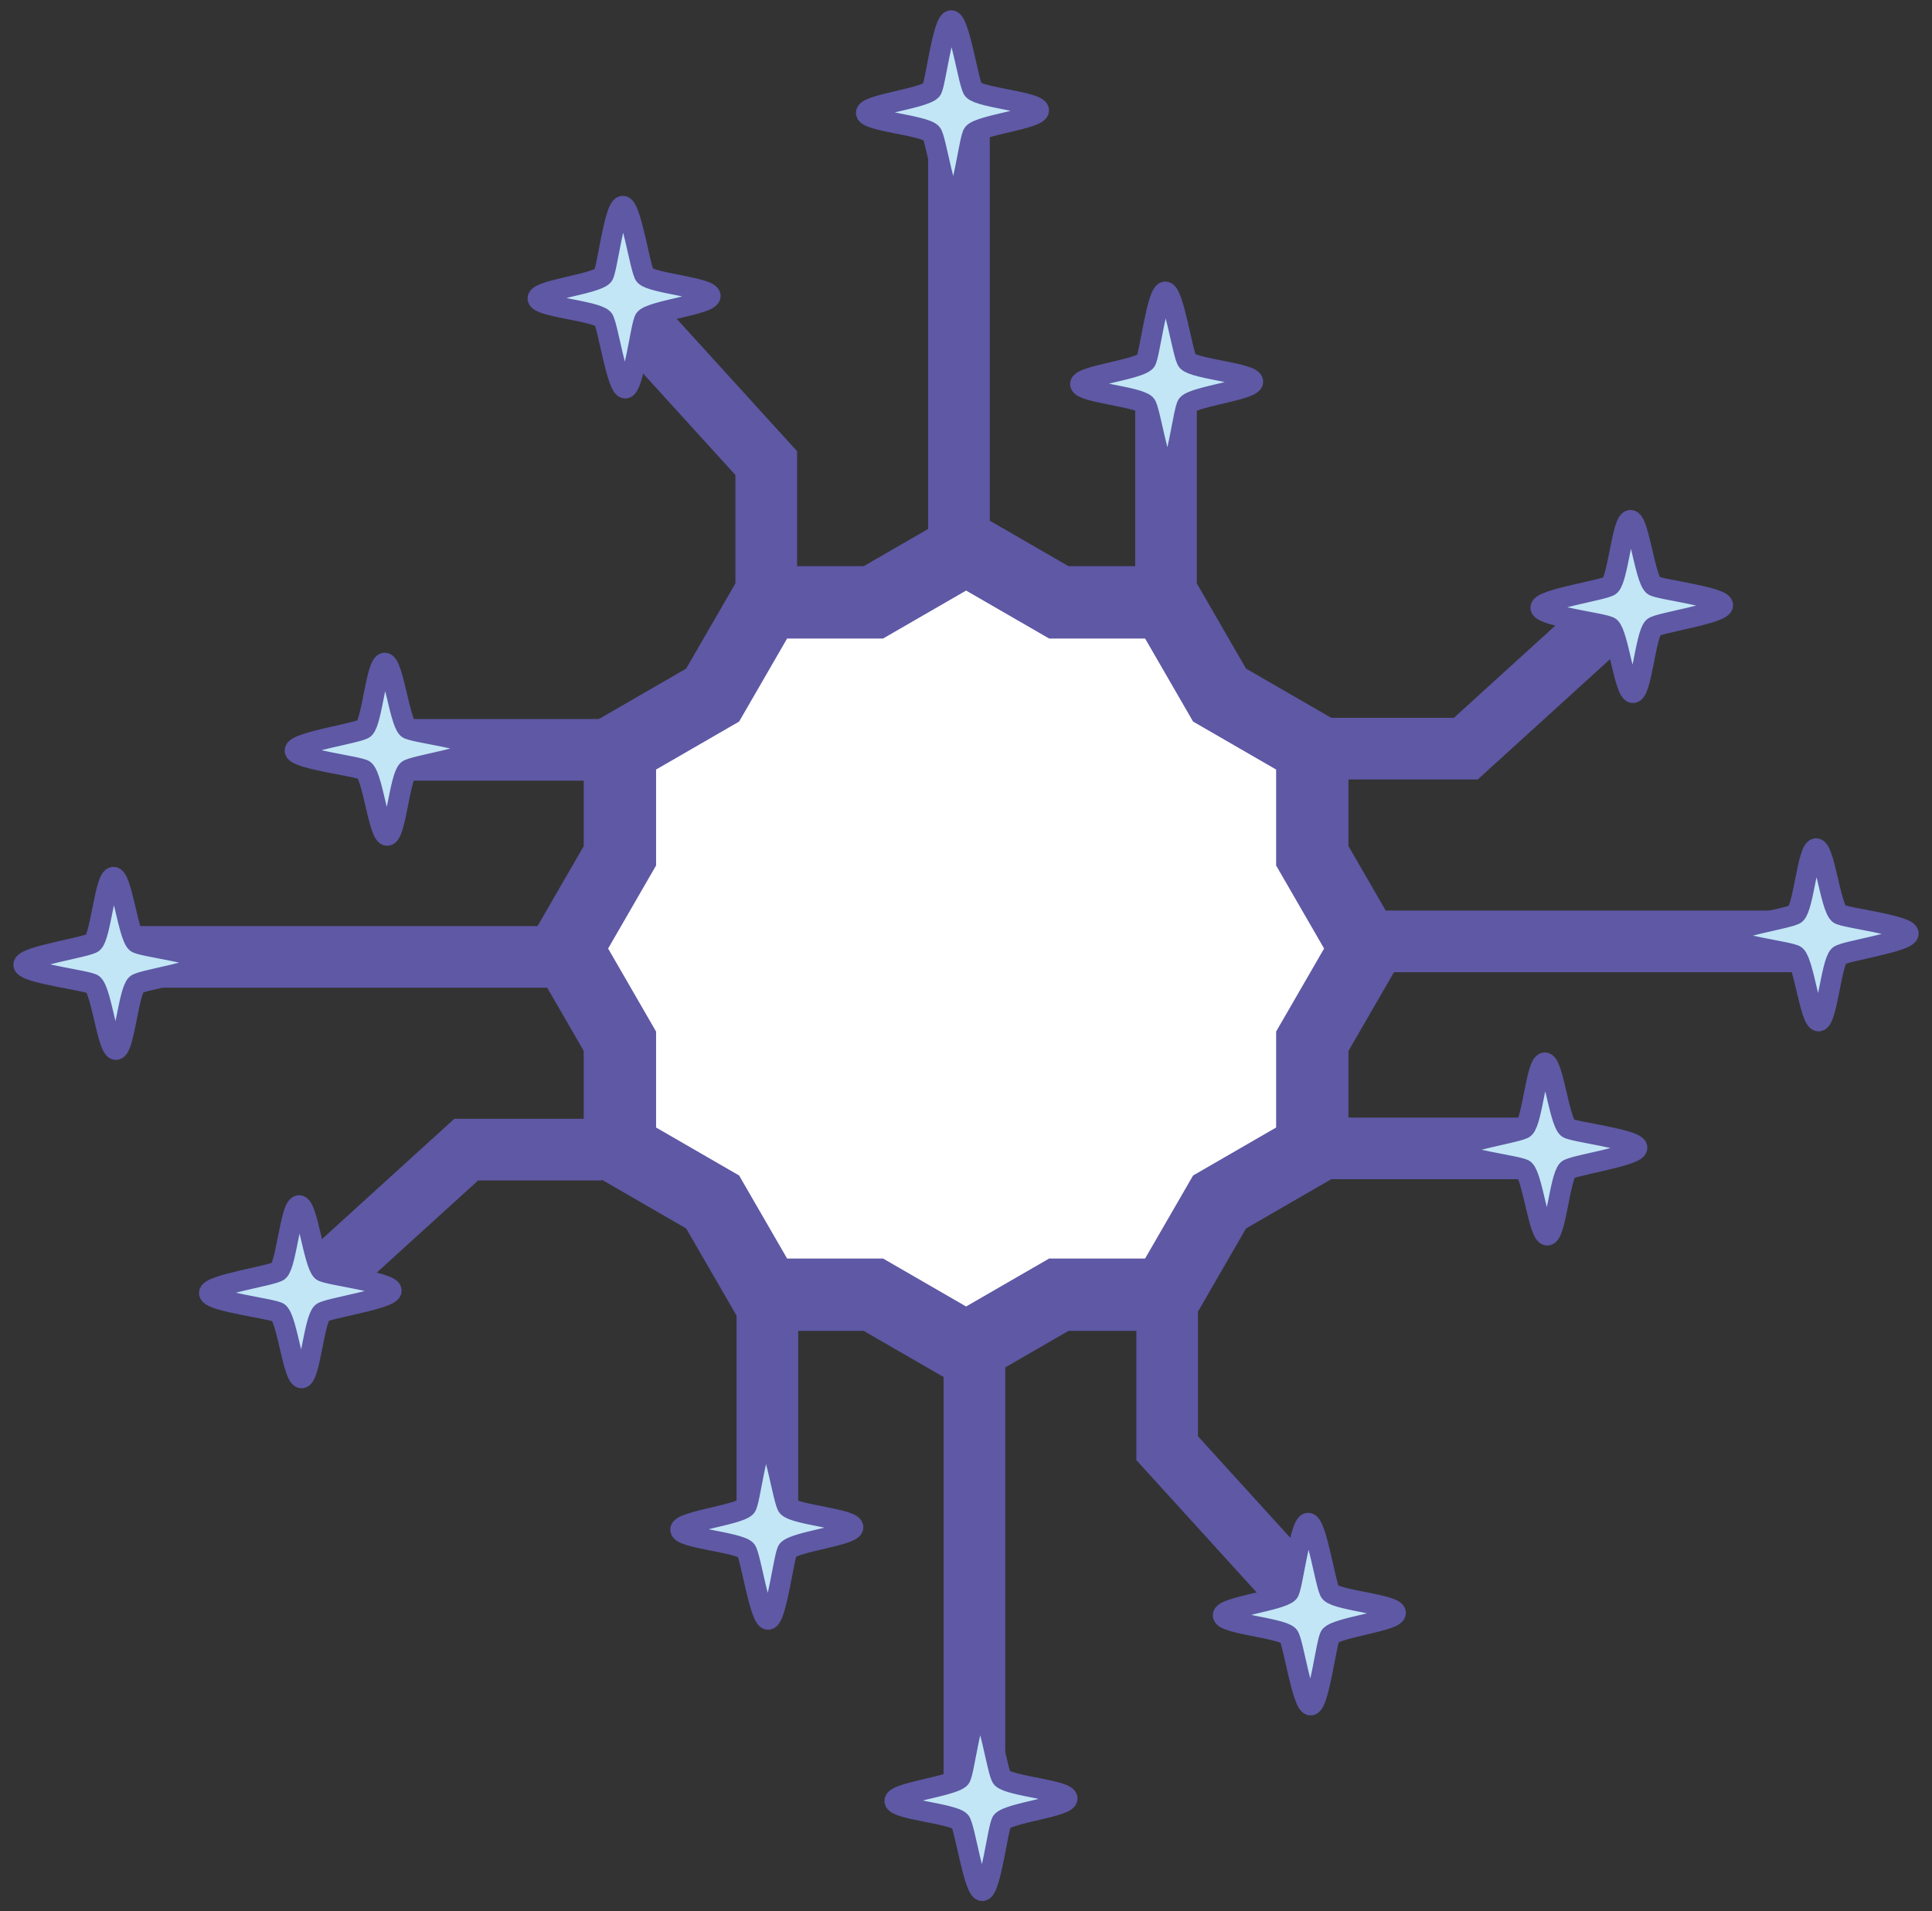 <svg width="94" height="93" viewBox="0 0 94 93" fill="none" xmlns="http://www.w3.org/2000/svg">
<rect x="0" y="0" width="94" height="93" fill="#333333" stroke="none"/>
<path fill-rule="evenodd" clip-rule="evenodd" d="M47.005 26.703L51.517 29.309H56.73L59.337 33.821L63.849 36.428V41.641L66.456 46.153L63.849 50.665V55.878L59.337 58.485L56.73 62.997H51.517L47.005 65.603L42.493 62.997H37.28L34.673 58.485L30.161 55.878V50.665L27.555 46.153L30.161 41.641V36.428L34.673 33.821L37.28 29.309H42.493L47.005 26.703Z" fill="white" stroke="#5E58A5" stroke-width="3.52" stroke-miterlimit="10"/>
<path d="M37.281 29.134V22.534L30.334 14.893M46.658 27.744V5.168M56.731 30.176V18.366" stroke="#5E58A5" stroke-width="3"/>
<path d="M31.381 13.409C31.158 13.184 30.706 10.006 30.298 10.03C29.889 10.055 29.53 13.208 29.341 13.412C28.956 13.83 26.145 14.123 26.168 14.525C26.191 14.927 28.952 15.12 29.341 15.513C29.561 15.734 30.016 18.915 30.425 18.891C30.834 18.867 31.185 15.726 31.381 15.513C31.751 15.111 34.585 14.802 34.562 14.397C34.539 13.991 31.755 13.79 31.381 13.409Z" fill="#C2E6F5" stroke="#5E58A5" stroke-miterlimit="10"/>
<path d="M47.358 4.378C47.134 4.153 46.683 0.976 46.274 1C45.866 1.024 45.507 4.177 45.318 4.382C44.932 4.8 42.121 5.093 42.145 5.495C42.168 5.896 44.929 6.089 45.318 6.483C45.538 6.704 45.993 9.885 46.401 9.861C46.81 9.837 47.161 6.696 47.358 6.483C47.728 6.081 50.562 5.772 50.539 5.366C50.516 4.96 47.732 4.76 47.358 4.378Z" fill="#C2E6F5" stroke="#5E58A5" stroke-miterlimit="10"/>
<path d="M57.778 17.576C57.554 17.352 57.103 14.175 56.694 14.199C56.285 14.223 55.927 17.376 55.738 17.581C55.352 17.998 52.541 18.291 52.565 18.693C52.588 19.095 55.349 19.288 55.738 19.681C55.958 19.902 56.413 23.083 56.822 23.059C57.23 23.035 57.581 19.894 57.778 19.681C58.148 19.279 60.982 18.97 60.959 18.565C60.936 18.159 58.152 17.958 57.778 17.576Z" fill="#C2E6F5" stroke="#5E58A5" stroke-miterlimit="10"/>
<path d="M64.718 36.428L71.317 36.428L78.958 29.481M66.107 45.806L88.684 45.806M63.676 55.878L75.485 55.878" stroke="#5E58A5" stroke-width="3"/>
<path d="M80.444 30.526C80.669 30.303 83.846 29.852 83.822 29.443C83.798 29.034 80.645 28.676 80.44 28.487C80.022 28.101 79.729 25.29 79.328 25.313C78.926 25.336 78.733 28.097 78.34 28.487C78.119 28.706 74.938 29.161 74.962 29.57C74.986 29.979 78.127 30.33 78.34 30.526C78.741 30.896 79.05 33.731 79.456 33.707C79.862 33.684 80.063 30.9 80.444 30.526Z" fill="#C2E6F5" stroke="#5E58A5" stroke-miterlimit="10"/>
<path d="M89.474 46.504C89.698 46.28 92.876 45.829 92.851 45.42C92.827 45.012 89.674 44.653 89.469 44.464C89.052 44.078 88.758 41.267 88.357 41.291C87.955 41.314 87.762 44.075 87.369 44.464C87.148 44.684 83.967 45.139 83.991 45.547C84.015 45.956 87.156 46.307 87.369 46.504C87.77 46.874 88.08 49.708 88.485 49.685C88.891 49.662 89.092 46.878 89.474 46.504Z" fill="#C2E6F5" stroke="#5E58A5" stroke-miterlimit="10"/>
<path d="M76.274 56.923C76.499 56.7 79.676 56.248 79.652 55.84C79.628 55.431 76.475 55.072 76.27 54.883C75.853 54.498 75.559 51.687 75.158 51.71C74.756 51.733 74.563 54.494 74.17 54.883C73.949 55.103 70.767 55.558 70.792 55.967C70.816 56.376 73.957 56.727 74.17 56.923C74.571 57.293 74.88 60.127 75.286 60.104C75.692 60.081 75.893 57.297 76.274 56.923Z" fill="#C2E6F5" stroke="#5E58A5" stroke-miterlimit="10"/>
<path d="M56.788 63.866L56.788 70.466L63.734 78.107M47.41 65.256L47.41 87.832M37.337 62.824L37.337 74.633" stroke="#5E58A5" stroke-width="3"/>
<path d="M62.689 79.591C62.913 79.817 63.364 82.994 63.773 82.969C64.181 82.945 64.54 79.792 64.729 79.588C65.114 79.17 67.925 78.877 67.902 78.475C67.879 78.073 65.118 77.88 64.729 77.487C64.509 77.266 64.054 74.085 63.645 74.109C63.237 74.133 62.886 77.274 62.689 77.487C62.319 77.888 59.485 78.198 59.508 78.603C59.531 79.009 62.315 79.21 62.689 79.591Z" fill="#C2E6F5" stroke="#5E58A5" stroke-miterlimit="10"/>
<path d="M46.712 88.622C46.936 88.847 47.387 92.024 47.796 92C48.205 91.976 48.563 88.823 48.752 88.618C49.138 88.2 51.949 87.907 51.926 87.505C51.903 87.104 49.142 86.911 48.752 86.517C48.532 86.296 48.078 83.115 47.669 83.139C47.26 83.163 46.909 86.304 46.712 86.517C46.342 86.919 43.508 87.228 43.531 87.634C43.555 88.04 46.339 88.24 46.712 88.622Z" fill="#C2E6F5" stroke="#5E58A5" stroke-miterlimit="10"/>
<path d="M36.293 75.424C36.516 75.648 36.967 78.826 37.376 78.801C37.785 78.777 38.143 75.624 38.332 75.419C38.718 75.002 41.529 74.709 41.506 74.307C41.483 73.905 38.722 73.712 38.332 73.319C38.113 73.098 37.658 69.917 37.249 69.941C36.84 69.965 36.489 73.106 36.293 73.319C35.922 73.721 33.088 74.03 33.111 74.435C33.135 74.841 35.919 75.042 36.293 75.424Z" fill="#C2E6F5" stroke="#5E58A5" stroke-miterlimit="10"/>
<path d="M29.284 55.937L22.685 55.937L15.044 62.883M27.895 46.559L5.318 46.559M30.326 36.486L18.517 36.486" stroke="#5E58A5" stroke-width="3"/>
<path d="M13.56 61.838C13.335 62.061 10.158 62.513 10.182 62.921C10.206 63.33 13.359 63.688 13.564 63.877C13.982 64.263 14.275 67.074 14.676 67.051C15.078 67.028 15.271 64.267 15.664 63.877C15.885 63.658 19.066 63.203 19.042 62.794C19.018 62.385 15.877 62.034 15.664 61.838C15.263 61.468 14.954 58.633 14.548 58.657C14.142 58.68 13.941 61.464 13.56 61.838Z" fill="#C2E6F5" stroke="#5E58A5" stroke-miterlimit="10"/>
<path d="M4.528 45.861C4.304 46.085 1.126 46.536 1.151 46.945C1.175 47.353 4.328 47.712 4.532 47.901C4.95 48.286 5.243 51.097 5.645 51.074C6.047 51.051 6.24 48.29 6.633 47.901C6.854 47.681 10.035 47.226 10.011 46.817C9.987 46.409 6.846 46.058 6.633 45.861C6.231 45.491 5.922 42.657 5.517 42.68C5.111 42.703 4.91 45.487 4.528 45.861Z" fill="#C2E6F5" stroke="#5E58A5" stroke-miterlimit="10"/>
<path d="M17.728 35.441C17.503 35.665 14.326 36.116 14.35 36.525C14.374 36.933 17.527 37.292 17.732 37.481C18.149 37.867 18.443 40.678 18.844 40.654C19.246 40.631 19.439 37.87 19.832 37.481C20.053 37.261 23.234 36.806 23.21 36.398C23.186 35.989 20.045 35.638 19.832 35.441C19.431 35.071 19.121 32.237 18.716 32.26C18.31 32.283 18.109 35.067 17.728 35.441Z" fill="#C2E6F5" stroke="#5E58A5" stroke-miterlimit="10"/>
</svg>
